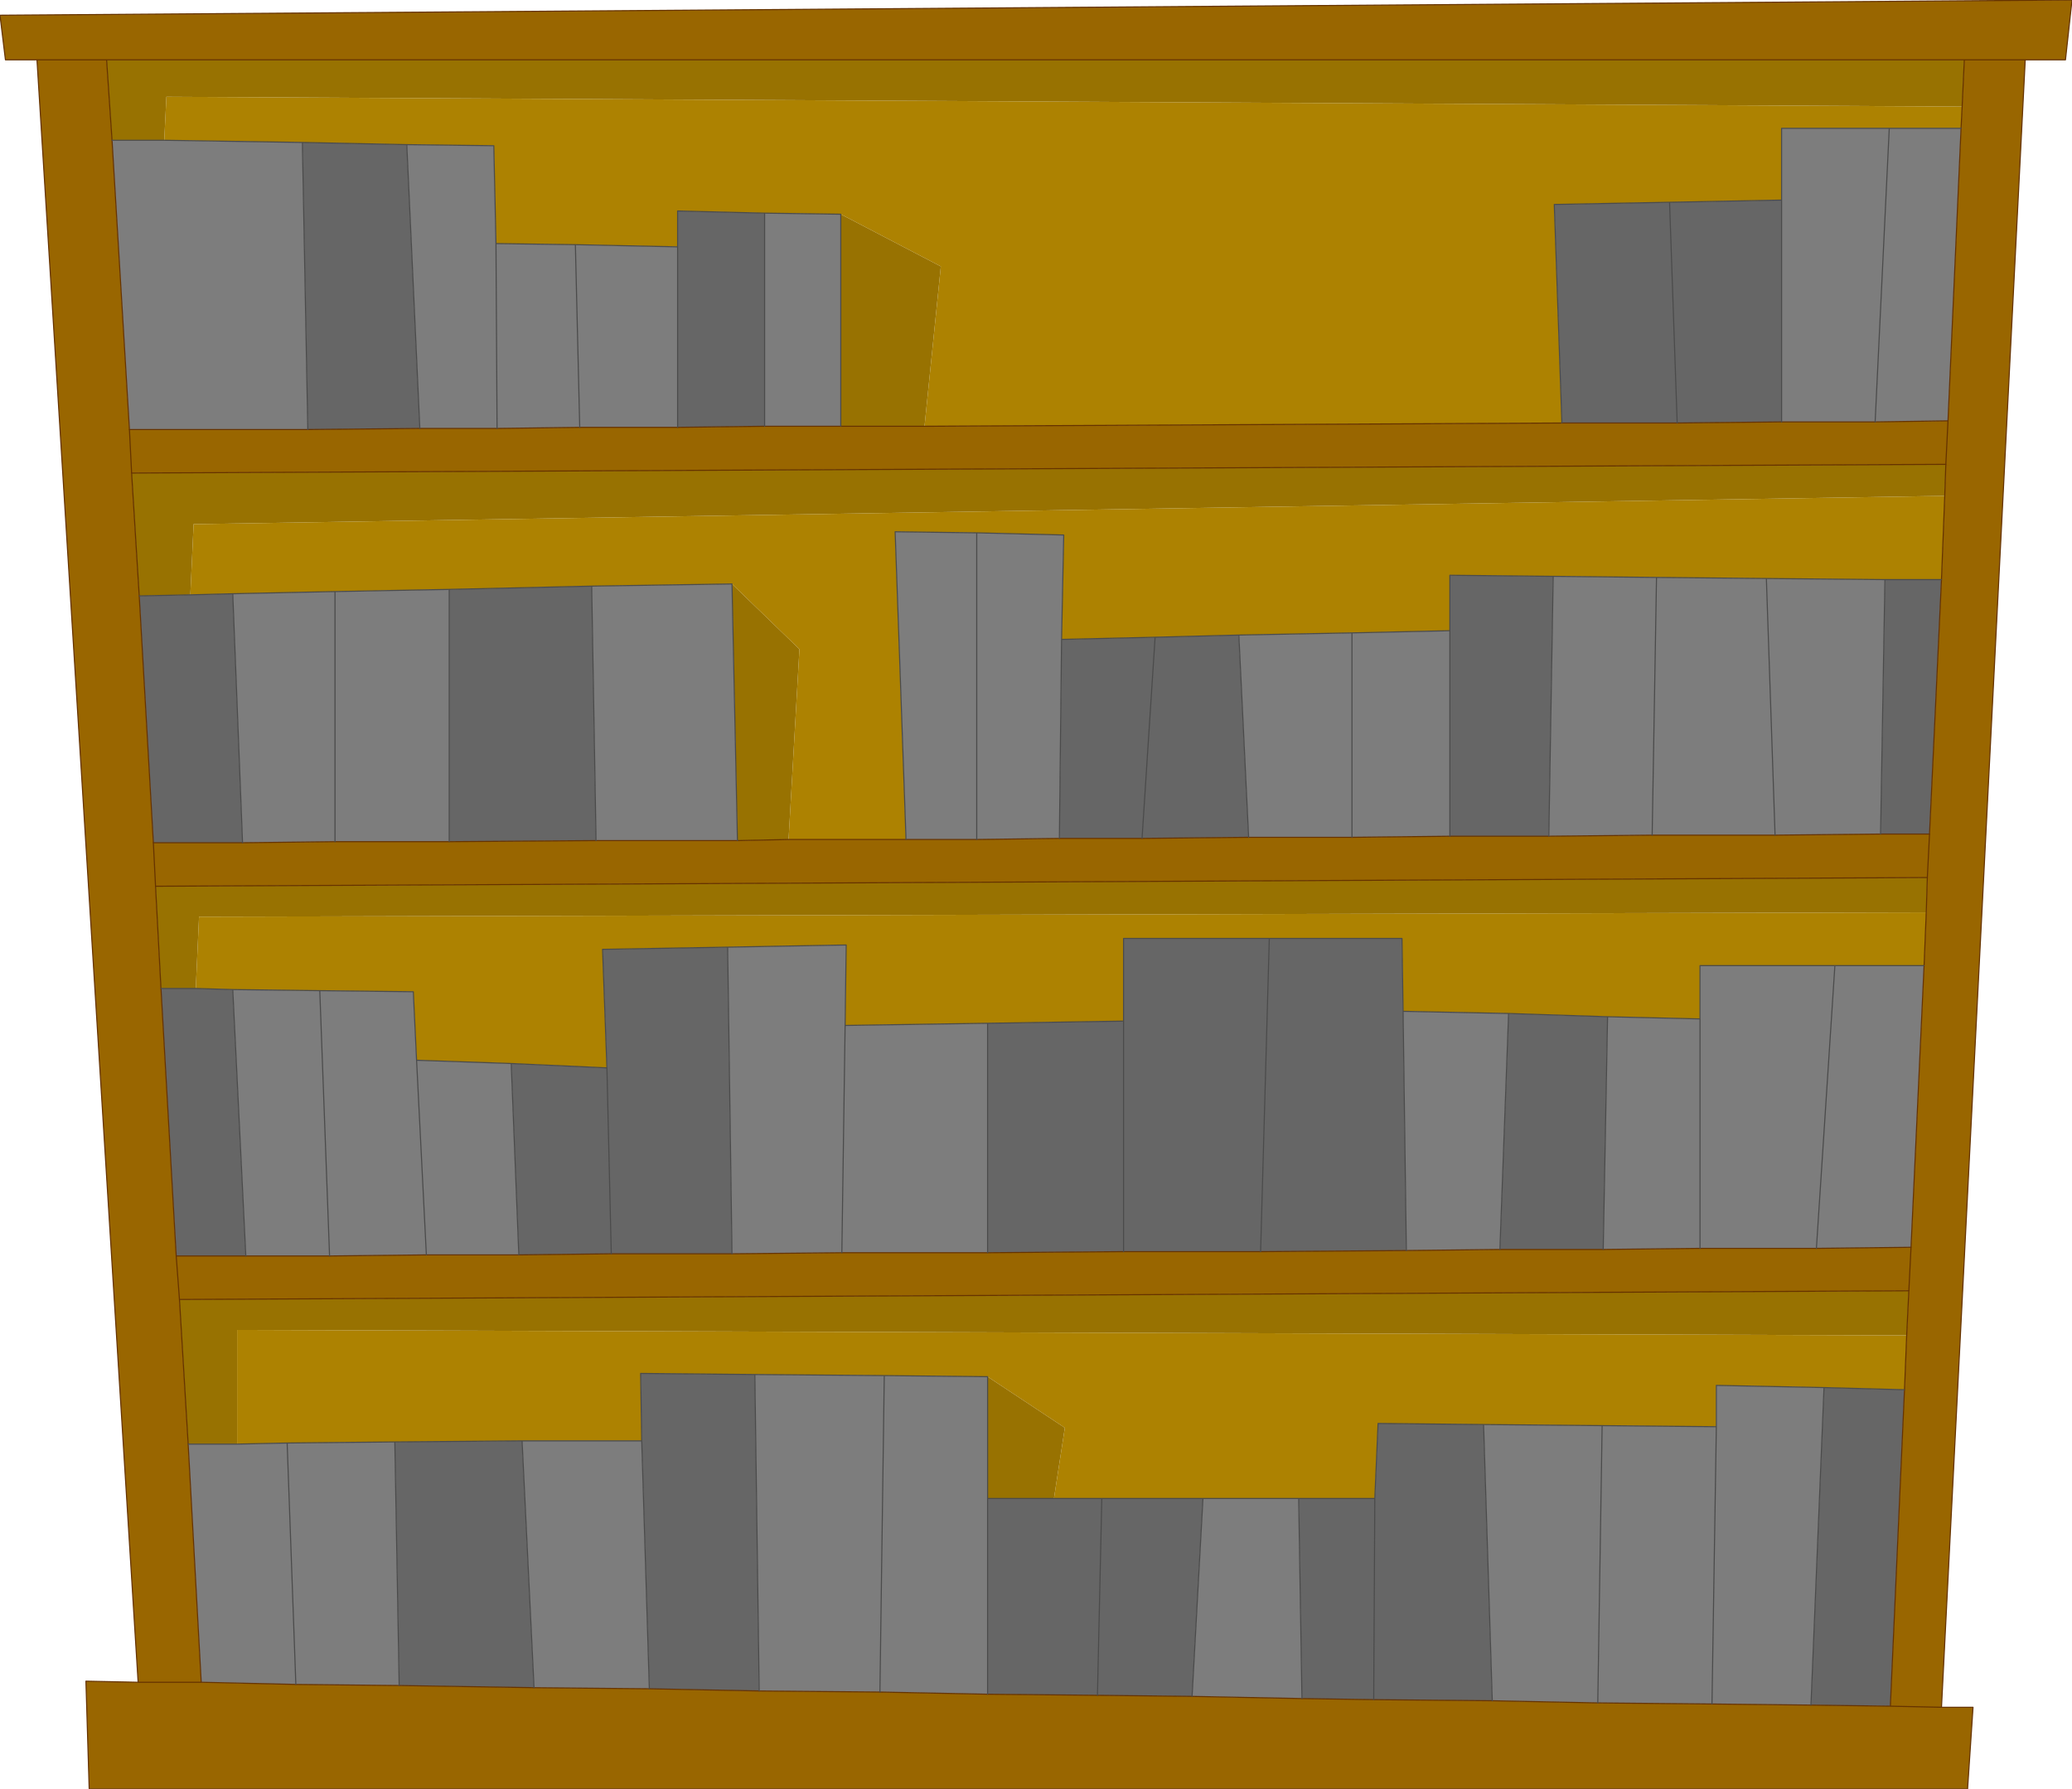 <?xml version="1.0" encoding="UTF-8" standalone="no"?>
<svg xmlns:xlink="http://www.w3.org/1999/xlink" height="82.25px" width="95.25px" xmlns="http://www.w3.org/2000/svg">
  <g transform="matrix(1.0, 0.0, 0.0, 1.0, 45.15, 41.15)">
    <path d="M31.95 -21.7 L36.75 -21.75 41.05 -21.75 44.4 -21.8 45.0 -35.25 45.05 -36.25 45.15 -38.4 -40.25 -38.4 -40.0 -34.7 -39.2 -21.4 -31.0 -21.4 -25.85 -21.45 -22.3 -21.45 -18.5 -21.5 -14.0 -21.5 -10.0 -21.55 -6.5 -21.55 -2.65 -21.55 26.65 -21.7 31.95 -21.7 M7.35 -2.6 L12.25 -2.65 17.0 -2.65 21.5 -2.7 26.05 -2.7 30.8 -2.75 36.45 -2.75 41.3 -2.8 43.55 -2.8 44.1 -14.5 44.25 -18.35 44.3 -19.8 44.4 -21.8 44.3 -19.8 -39.1 -19.4 -38.75 -13.75 -38.1 -2.4 -34.0 -2.4 -29.75 -2.45 -24.5 -2.45 -17.75 -2.5 -11.25 -2.5 -8.9 -2.55 -3.5 -2.55 -0.25 -2.55 3.55 -2.6 7.35 -2.6 M47.95 -38.4 L45.15 -38.4 47.95 -38.4 44.1 37.35 45.55 37.35 45.3 41.1 -41.05 41.1 -41.2 36.15 -38.8 36.2 -35.9 36.2 -38.8 36.2 -43.45 -38.4 -44.9 -38.4 -45.15 -40.45 50.1 -41.15 49.8 -38.4 47.95 -38.4 M-40.25 -38.4 L-43.45 -38.4 -40.25 -38.4 M43.45 -0.8 L43.55 -2.8 43.45 -0.8 -38.0 -0.4 -38.1 -2.4 -38.0 -0.4 -37.75 4.3 -37.05 16.6 -33.85 16.6 -30.0 16.6 -25.55 16.55 -21.3 16.55 -17.05 16.5 -11.5 16.5 -6.45 16.45 0.25 16.45 6.5 16.4 12.8 16.4 19.5 16.35 23.8 16.3 28.55 16.3 33.0 16.25 38.35 16.25 42.7 16.2 43.3 3.25 43.4 0.8 43.45 -0.8 M42.6 18.2 L42.7 16.2 42.6 18.2 -36.9 18.6 -37.05 16.6 -36.9 18.6 -36.5 25.25 -35.9 36.2 -31.55 36.3 -26.8 36.35 -20.6 36.45 -15.3 36.5 -10.25 36.6 -4.7 36.65 0.25 36.75 5.3 36.8 9.65 36.85 14.7 36.95 18.0 37.0 23.45 37.05 28.3 37.15 33.55 37.2 38.1 37.25 41.75 37.3 42.4 22.75 42.5 20.25 42.6 18.2 M44.1 37.35 L41.75 37.3 44.1 37.35 M-39.1 -19.4 L-39.2 -21.4 -39.1 -19.4" fill="#996600" fill-rule="evenodd" stroke="none"/>
    <path d="M31.6 -31.85 L36.75 -31.95 36.75 -21.75 31.95 -21.7 31.6 -31.85 31.95 -21.7 26.65 -21.7 26.3 -31.75 31.6 -31.85 M-31.25 -34.6 L-26.45 -34.5 -25.85 -21.45 -31.0 -21.4 -31.25 -34.6 M-14.0 -29.8 L-14.0 -31.45 -10.0 -31.35 -10.0 -21.55 -14.0 -21.5 -14.0 -29.8 M7.35 -2.6 L7.95 -11.85 7.35 -2.6 3.55 -2.6 3.65 -11.75 7.95 -11.85 11.8 -11.95 12.25 -2.65 7.35 -2.6 M21.5 -2.7 L21.5 -12.15 21.5 -14.7 26.25 -14.65 26.05 -2.7 21.5 -2.7 M41.5 -14.5 L44.1 -14.5 43.55 -2.8 41.3 -2.8 41.5 -14.5 M-36.4 -13.8 L-34.45 -13.85 -34.0 -2.4 -38.1 -2.4 -38.75 -13.75 -36.4 -13.8 M-24.5 -14.05 L-17.95 -14.2 -17.75 -2.5 -24.5 -2.45 -24.5 -14.05 M42.4 22.75 L41.75 37.3 38.1 37.25 38.7 22.65 42.4 22.75 M24.2 5.45 L28.75 5.6 28.55 16.3 23.8 16.3 24.2 5.45 M19.5 16.35 L12.8 16.4 6.5 16.4 0.25 16.45 0.25 5.9 6.5 5.8 6.5 2.0 13.2 2.0 19.3 2.0 19.35 5.35 19.5 16.35 M-11.5 16.5 L-17.05 16.5 -21.3 16.55 -21.65 7.75 -17.25 7.95 -17.45 2.5 -11.7 2.4 -11.5 16.5 M-33.85 16.6 L-37.05 16.6 -37.75 4.3 -36.15 4.3 -34.45 4.35 -33.85 16.6 M3.3 27.75 L5.5 27.75 10.15 27.75 9.65 36.85 5.3 36.8 0.25 36.75 0.25 27.75 3.3 27.75 M14.55 27.75 L18.05 27.75 18.2 24.3 23.05 24.35 23.45 37.05 18.0 37.0 14.7 36.95 14.55 27.75 M6.5 16.4 L6.5 5.8 6.5 16.4 M13.2 2.0 L12.8 16.4 13.2 2.0 M18.0 37.0 L18.05 27.75 18.0 37.0 M-10.25 36.6 L-15.3 36.5 -15.65 25.1 -15.7 22.0 -10.45 22.05 -10.25 36.6 M-20.6 36.45 L-26.8 36.35 -27.0 25.15 -21.15 25.1 -20.6 36.45 M5.5 27.75 L5.3 36.8 5.5 27.75 M-17.25 7.95 L-17.05 16.5 -17.25 7.95" fill="#666666" fill-rule="evenodd" stroke="none"/>
    <path d="M36.75 -21.75 L36.75 -31.95 36.75 -35.25 41.7 -35.25 45.0 -35.25 44.4 -21.8 41.05 -21.75 41.7 -35.25 41.05 -21.75 36.75 -21.75 M-37.6 -34.7 L-31.25 -34.6 -31.0 -21.4 -39.2 -21.4 -40.0 -34.7 -37.6 -34.7 M-26.45 -34.5 L-22.45 -34.45 -22.35 -29.95 -18.7 -29.9 -14.0 -29.8 -14.0 -21.5 -18.5 -21.5 -22.3 -21.45 -25.85 -21.45 -26.45 -34.5 M-10.0 -31.35 L-6.5 -31.3 -6.5 -21.55 -10.0 -21.55 -10.0 -31.35 M12.25 -2.65 L11.8 -11.95 17.0 -12.05 21.5 -12.15 21.5 -2.7 17.0 -2.65 12.25 -2.65 M3.65 -11.75 L3.55 -2.6 -0.25 -2.55 -0.25 -16.65 -0.25 -2.55 -3.5 -2.55 -4.0 -16.7 -0.25 -16.65 3.75 -16.55 3.65 -11.75 M17.0 -2.65 L17.0 -12.05 17.0 -2.65 M31.0 -14.6 L36.05 -14.55 36.45 -2.75 36.05 -14.55 41.5 -14.5 41.3 -2.8 36.45 -2.75 30.8 -2.75 31.0 -14.6 30.8 -2.75 26.05 -2.7 26.25 -14.65 31.0 -14.6 M-34.45 -13.85 L-29.75 -13.95 -24.5 -14.05 -24.5 -2.45 -29.75 -2.45 -29.75 -13.95 -29.75 -2.45 -34.0 -2.4 -34.45 -13.85 M-17.95 -14.2 L-11.5 -14.3 -11.25 -2.5 -17.75 -2.5 -17.95 -14.2 M43.3 3.25 L42.7 16.2 38.35 16.25 33.0 16.25 28.55 16.3 28.75 5.6 33.0 5.7 33.0 3.25 39.2 3.25 43.3 3.25 M33.0 5.7 L33.0 16.25 33.0 5.7 M23.05 24.35 L28.5 24.4 33.75 24.45 33.75 22.55 38.7 22.65 38.1 37.25 33.55 37.2 28.3 37.15 23.45 37.05 23.05 24.35 M23.8 16.3 L19.5 16.35 19.35 5.35 24.2 5.45 23.8 16.3 M0.25 16.45 L-6.45 16.45 -11.5 16.5 -11.7 2.4 -6.25 2.3 -6.3 6.0 0.25 5.9 0.25 16.45 M-21.3 16.55 L-25.55 16.55 -30.0 16.6 -33.85 16.6 -34.45 4.35 -30.45 4.4 -26.15 4.45 -26.0 7.6 -21.65 7.75 -21.3 16.55 M38.35 16.25 L39.2 3.25 38.35 16.25 M10.15 27.75 L14.55 27.75 14.7 36.95 9.65 36.85 10.15 27.75 M28.5 24.4 L28.3 37.15 28.5 24.4 M-6.45 16.45 L-6.3 6.0 -6.45 16.45 M0.25 36.75 L-4.7 36.65 -10.25 36.6 -10.45 22.05 -4.5 22.1 0.25 22.15 0.25 27.75 0.25 36.75 M-15.3 36.5 L-20.6 36.45 -21.15 25.1 -15.65 25.1 -15.3 36.5 M-26.8 36.35 L-31.55 36.3 -35.9 36.2 -36.5 25.25 -34.25 25.25 -31.95 25.2 -27.0 25.15 -26.8 36.35 M33.75 24.45 L33.55 37.2 33.75 24.45 M-22.3 -21.45 L-22.35 -29.95 -22.3 -21.45 M-18.7 -29.9 L-18.5 -21.5 -18.7 -29.9 M-30.0 16.6 L-30.45 4.4 -30.0 16.6 M-26.0 7.6 L-25.55 16.55 -26.0 7.6 M-31.55 36.3 L-31.95 25.2 -31.55 36.3 M-4.5 22.1 L-4.7 36.65 -4.5 22.1" fill="#7d7d7d" fill-rule="evenodd" stroke="none"/>
    <path d="M36.75 -31.95 L31.6 -31.85 26.3 -31.75 26.65 -21.7 -2.65 -21.55 -1.9 -28.9 -6.5 -31.3 -10.0 -31.35 -14.0 -31.45 -14.0 -29.8 -18.7 -29.9 -22.35 -29.95 -22.45 -34.45 -26.45 -34.5 -31.25 -34.6 -37.6 -34.7 -37.5 -36.7 45.05 -36.25 45.0 -35.25 41.7 -35.25 36.75 -35.25 36.75 -31.95 M11.8 -11.95 L7.95 -11.85 3.65 -11.75 3.75 -16.55 -0.25 -16.65 -4.0 -16.7 -3.5 -2.55 -8.9 -2.55 -8.4 -11.3 -11.5 -14.3 -17.95 -14.2 -24.5 -14.05 -29.75 -13.95 -34.45 -13.85 -36.4 -13.8 -36.25 -17.05 44.25 -18.35 44.1 -14.5 41.5 -14.5 36.05 -14.55 31.0 -14.6 26.25 -14.65 21.5 -14.7 21.5 -12.15 17.0 -12.05 11.8 -11.95 M43.4 0.8 L43.3 3.25 39.2 3.25 33.0 3.25 33.0 5.7 28.75 5.6 24.2 5.45 19.35 5.35 19.3 2.0 13.2 2.0 6.5 2.0 6.5 5.8 0.25 5.9 -6.3 6.0 -6.25 2.3 -11.7 2.4 -17.45 2.5 -17.25 7.95 -21.65 7.75 -26.0 7.6 -26.15 4.45 -30.45 4.4 -34.45 4.35 -36.15 4.3 -36.0 1.0 43.4 0.8 M42.5 20.25 L42.4 22.75 38.7 22.65 33.75 22.55 33.75 24.45 28.5 24.4 23.05 24.35 18.2 24.3 18.05 27.75 14.55 27.75 10.15 27.75 5.5 27.75 3.3 27.75 3.8 24.5 0.25 22.15 -4.5 22.1 -10.45 22.05 -15.7 22.0 -15.65 25.1 -21.15 25.1 -27.0 25.15 -31.95 25.2 -34.25 25.25 -34.25 20.0 42.5 20.25" fill="#ad8201" fill-rule="evenodd" stroke="none"/>
    <path d="M45.05 -36.25 L-37.5 -36.7 -37.6 -34.7 -40.0 -34.7 -40.25 -38.4 45.15 -38.4 45.05 -36.25 M-6.5 -31.3 L-1.9 -28.9 -2.65 -21.55 -6.5 -21.55 -6.5 -31.3 M44.25 -18.35 L-36.25 -17.05 -36.4 -13.8 -38.75 -13.75 -39.1 -19.4 44.3 -19.8 44.25 -18.35 M-11.5 -14.3 L-8.4 -11.3 -8.9 -2.55 -11.25 -2.5 -11.5 -14.3 M43.45 -0.8 L43.4 0.8 -36.0 1.0 -36.15 4.3 -37.75 4.3 -38.0 -0.4 43.45 -0.8 M42.6 18.2 L42.5 20.25 -34.25 20.0 -34.25 25.25 -36.5 25.25 -36.9 18.6 42.6 18.2 M0.25 22.15 L3.8 24.5 3.3 27.75 0.25 27.75 0.25 22.15" fill="#987201" fill-rule="evenodd" stroke="none"/>
    <path d="M45.0 -35.25 L45.05 -36.25 45.15 -38.4 -40.25 -38.4 -40.0 -34.7 -39.2 -21.4 -39.1 -19.4 -38.75 -13.75 -38.1 -2.4 -38.0 -0.4 -37.75 4.3 -37.05 16.6 -36.9 18.6 -36.5 25.25 -35.9 36.2 -38.8 36.2 -41.2 36.15 -41.05 41.1 M44.1 -14.5 L44.25 -18.35 44.3 -19.8 44.4 -21.8 45.0 -35.25 M45.15 -38.4 L47.95 -38.4 49.8 -38.4 50.1 -41.15 -45.15 -40.45 -44.9 -38.4 -43.45 -38.4 -40.25 -38.4 M43.55 -2.8 L44.1 -14.5 M43.55 -2.8 L43.45 -0.8 43.4 0.8 43.3 3.25 42.7 16.2 42.6 18.2 42.5 20.25 42.4 22.75 41.75 37.3 44.1 37.35 47.95 -38.4 M45.3 41.1 L45.55 37.35 44.1 37.35 M23.45 37.05 L28.3 37.15 33.55 37.2 38.1 37.25 41.75 37.3 M18.0 37.0 L23.45 37.05 M18.0 37.0 L14.7 36.95 9.65 36.85 5.3 36.8 0.25 36.75 -4.7 36.65 -10.25 36.6 -15.3 36.5 -20.6 36.45 -26.8 36.35 -31.55 36.3 -35.9 36.2 M-43.45 -38.4 L-38.8 36.2" fill="none" stroke="#663300" stroke-linecap="round" stroke-linejoin="round" stroke-width="0.05"/>
    <path d="M31.95 -21.7 L36.75 -21.75 41.05 -21.75 44.4 -21.8 M-2.65 -21.55 L26.65 -21.7 31.95 -21.7 M7.35 -2.6 L12.25 -2.65 17.0 -2.65 21.5 -2.7 26.05 -2.7 30.8 -2.75 36.45 -2.75 41.3 -2.8 43.55 -2.8 M3.55 -2.6 L7.35 -2.6 M-0.25 -2.55 L3.55 -2.6 M-8.9 -2.55 L-3.5 -2.55 -0.25 -2.55 M44.3 -19.8 L-39.1 -19.4 M28.55 16.3 L33.0 16.25 38.35 16.25 42.7 16.2 M28.55 16.3 L23.8 16.3 19.5 16.35 12.8 16.4 6.5 16.4 0.25 16.45 -6.45 16.45 -11.5 16.5 -17.05 16.5 -21.3 16.55 -25.55 16.55 -30.0 16.6 -33.85 16.6 -37.05 16.6 M-36.9 18.6 L42.6 18.2 M-41.05 41.1 L45.3 41.1 M-14.0 -21.5 L-18.5 -21.5 -22.3 -21.45 -25.85 -21.45 -31.0 -21.4 -39.2 -21.4 M-38.1 -2.4 L-34.0 -2.4 -29.75 -2.45 -24.5 -2.45 -17.75 -2.5 -11.25 -2.5 -8.9 -2.55 M-2.65 -21.55 L-6.5 -21.55 -10.0 -21.55 -14.0 -21.5 M-38.0 -0.4 L43.45 -0.8" fill="none" stroke="#663300" stroke-linecap="round" stroke-linejoin="round" stroke-width="0.05"/>
    <path d="M36.75 -31.95 L31.6 -31.85 31.95 -21.7 M36.75 -21.75 L36.75 -31.95 36.75 -35.25 41.7 -35.25 45.0 -35.25 M-37.6 -34.7 L-31.25 -34.6 -26.45 -34.5 -22.45 -34.45 -22.35 -29.95 -18.7 -29.9 -14.0 -29.8 -14.0 -31.45 -10.0 -31.35 -6.5 -31.3 -6.5 -21.55 M26.65 -21.7 L26.3 -31.75 31.6 -31.85 M7.95 -11.85 L7.35 -2.6 M12.25 -2.65 L11.8 -11.95 7.95 -11.85 3.65 -11.75 3.55 -2.6 M17.0 -12.05 L17.0 -2.65 M21.5 -2.7 L21.5 -12.15 17.0 -12.05 11.8 -11.95 M3.65 -11.75 L3.75 -16.55 -0.25 -16.65 -0.25 -2.55 M36.05 -14.55 L31.0 -14.6 30.8 -2.75 M36.45 -2.75 L36.05 -14.55 41.5 -14.5 44.1 -14.5 M-36.4 -13.8 L-34.45 -13.85 -29.75 -13.95 -24.5 -14.05 -17.95 -14.2 -11.5 -14.3 -11.25 -2.5 M-3.5 -2.55 L-4.0 -16.7 -0.25 -16.65 M26.25 -14.65 L21.5 -14.7 21.5 -12.15 M26.05 -2.7 L26.25 -14.65 31.0 -14.6 M-40.0 -34.7 L-37.6 -34.7 M-38.75 -13.75 L-36.4 -13.8 M41.3 -2.8 L41.5 -14.5 M41.7 -35.25 L41.05 -21.75 M28.75 5.6 L33.0 5.7 33.0 3.25 39.2 3.25 43.3 3.25 M24.2 5.45 L28.75 5.6 28.55 16.3 M33.0 16.25 L33.0 5.7 M23.05 24.35 L28.5 24.4 33.75 24.45 33.75 22.55 38.7 22.65 42.4 22.75 M23.8 16.3 L24.2 5.45 19.35 5.35 19.5 16.35 M39.2 3.25 L38.35 16.25 M0.25 5.9 L6.5 5.8 6.5 2.0 13.2 2.0 19.3 2.0 19.35 5.35 M3.3 27.75 L5.5 27.75 10.15 27.75 14.55 27.75 18.05 27.75 18.2 24.3 23.05 24.35 23.45 37.05 M28.3 37.15 L28.5 24.4 M12.8 16.4 L13.2 2.0 M6.5 5.8 L6.5 16.4 M0.25 16.45 L0.25 5.9 -6.3 6.0 -6.45 16.45 M18.05 27.75 L18.0 37.0 M14.7 36.95 L14.55 27.75 M5.3 36.8 L5.5 27.75 M3.3 27.75 L0.25 27.75 0.25 36.75 M10.15 27.75 L9.65 36.85 M33.55 37.2 L33.75 24.45 M0.25 22.15 L0.25 27.75 M38.7 22.65 L38.1 37.25 M-34.0 -2.4 L-34.45 -13.85 M-24.5 -2.45 L-24.5 -14.05 M-29.75 -2.45 L-29.75 -13.95 M-14.0 -21.5 L-14.0 -29.8 M-17.75 -2.5 L-17.95 -14.2 M-31.25 -34.6 L-31.0 -21.4 M-25.85 -21.45 L-26.45 -34.5 M-22.35 -29.95 L-22.3 -21.45 M-18.5 -21.5 L-18.7 -29.9 M-10.0 -21.55 L-10.0 -31.35 M-11.7 2.4 L-6.25 2.3 -6.3 6.0 M-21.65 7.75 L-17.25 7.95 -17.45 2.5 -11.7 2.4 -11.5 16.5 M-15.65 25.1 L-15.7 22.0 -10.45 22.05 -4.5 22.1 0.25 22.15 M-17.05 16.5 L-17.25 7.95 M-34.45 4.35 L-30.45 4.4 -26.15 4.45 -26.0 7.6 -21.65 7.75 -21.3 16.55 M-36.15 4.3 L-34.45 4.35 -33.85 16.6 M-37.75 4.3 L-36.15 4.3 M-30.45 4.4 L-30.0 16.6 M-25.55 16.55 L-26.0 7.6 M-27.0 25.15 L-21.15 25.1 -15.65 25.1 -15.3 36.5 M-21.15 25.1 L-20.6 36.45 M-26.8 36.35 L-27.0 25.15 -31.95 25.2 -31.55 36.3 M-36.5 25.25 L-34.25 25.25 -31.95 25.2 M-10.45 22.05 L-10.25 36.6 M-4.7 36.65 L-4.5 22.1" fill="none" stroke="#4b4b4b" stroke-linecap="round" stroke-linejoin="round" stroke-width="0.05"/>
  </g>
</svg>
